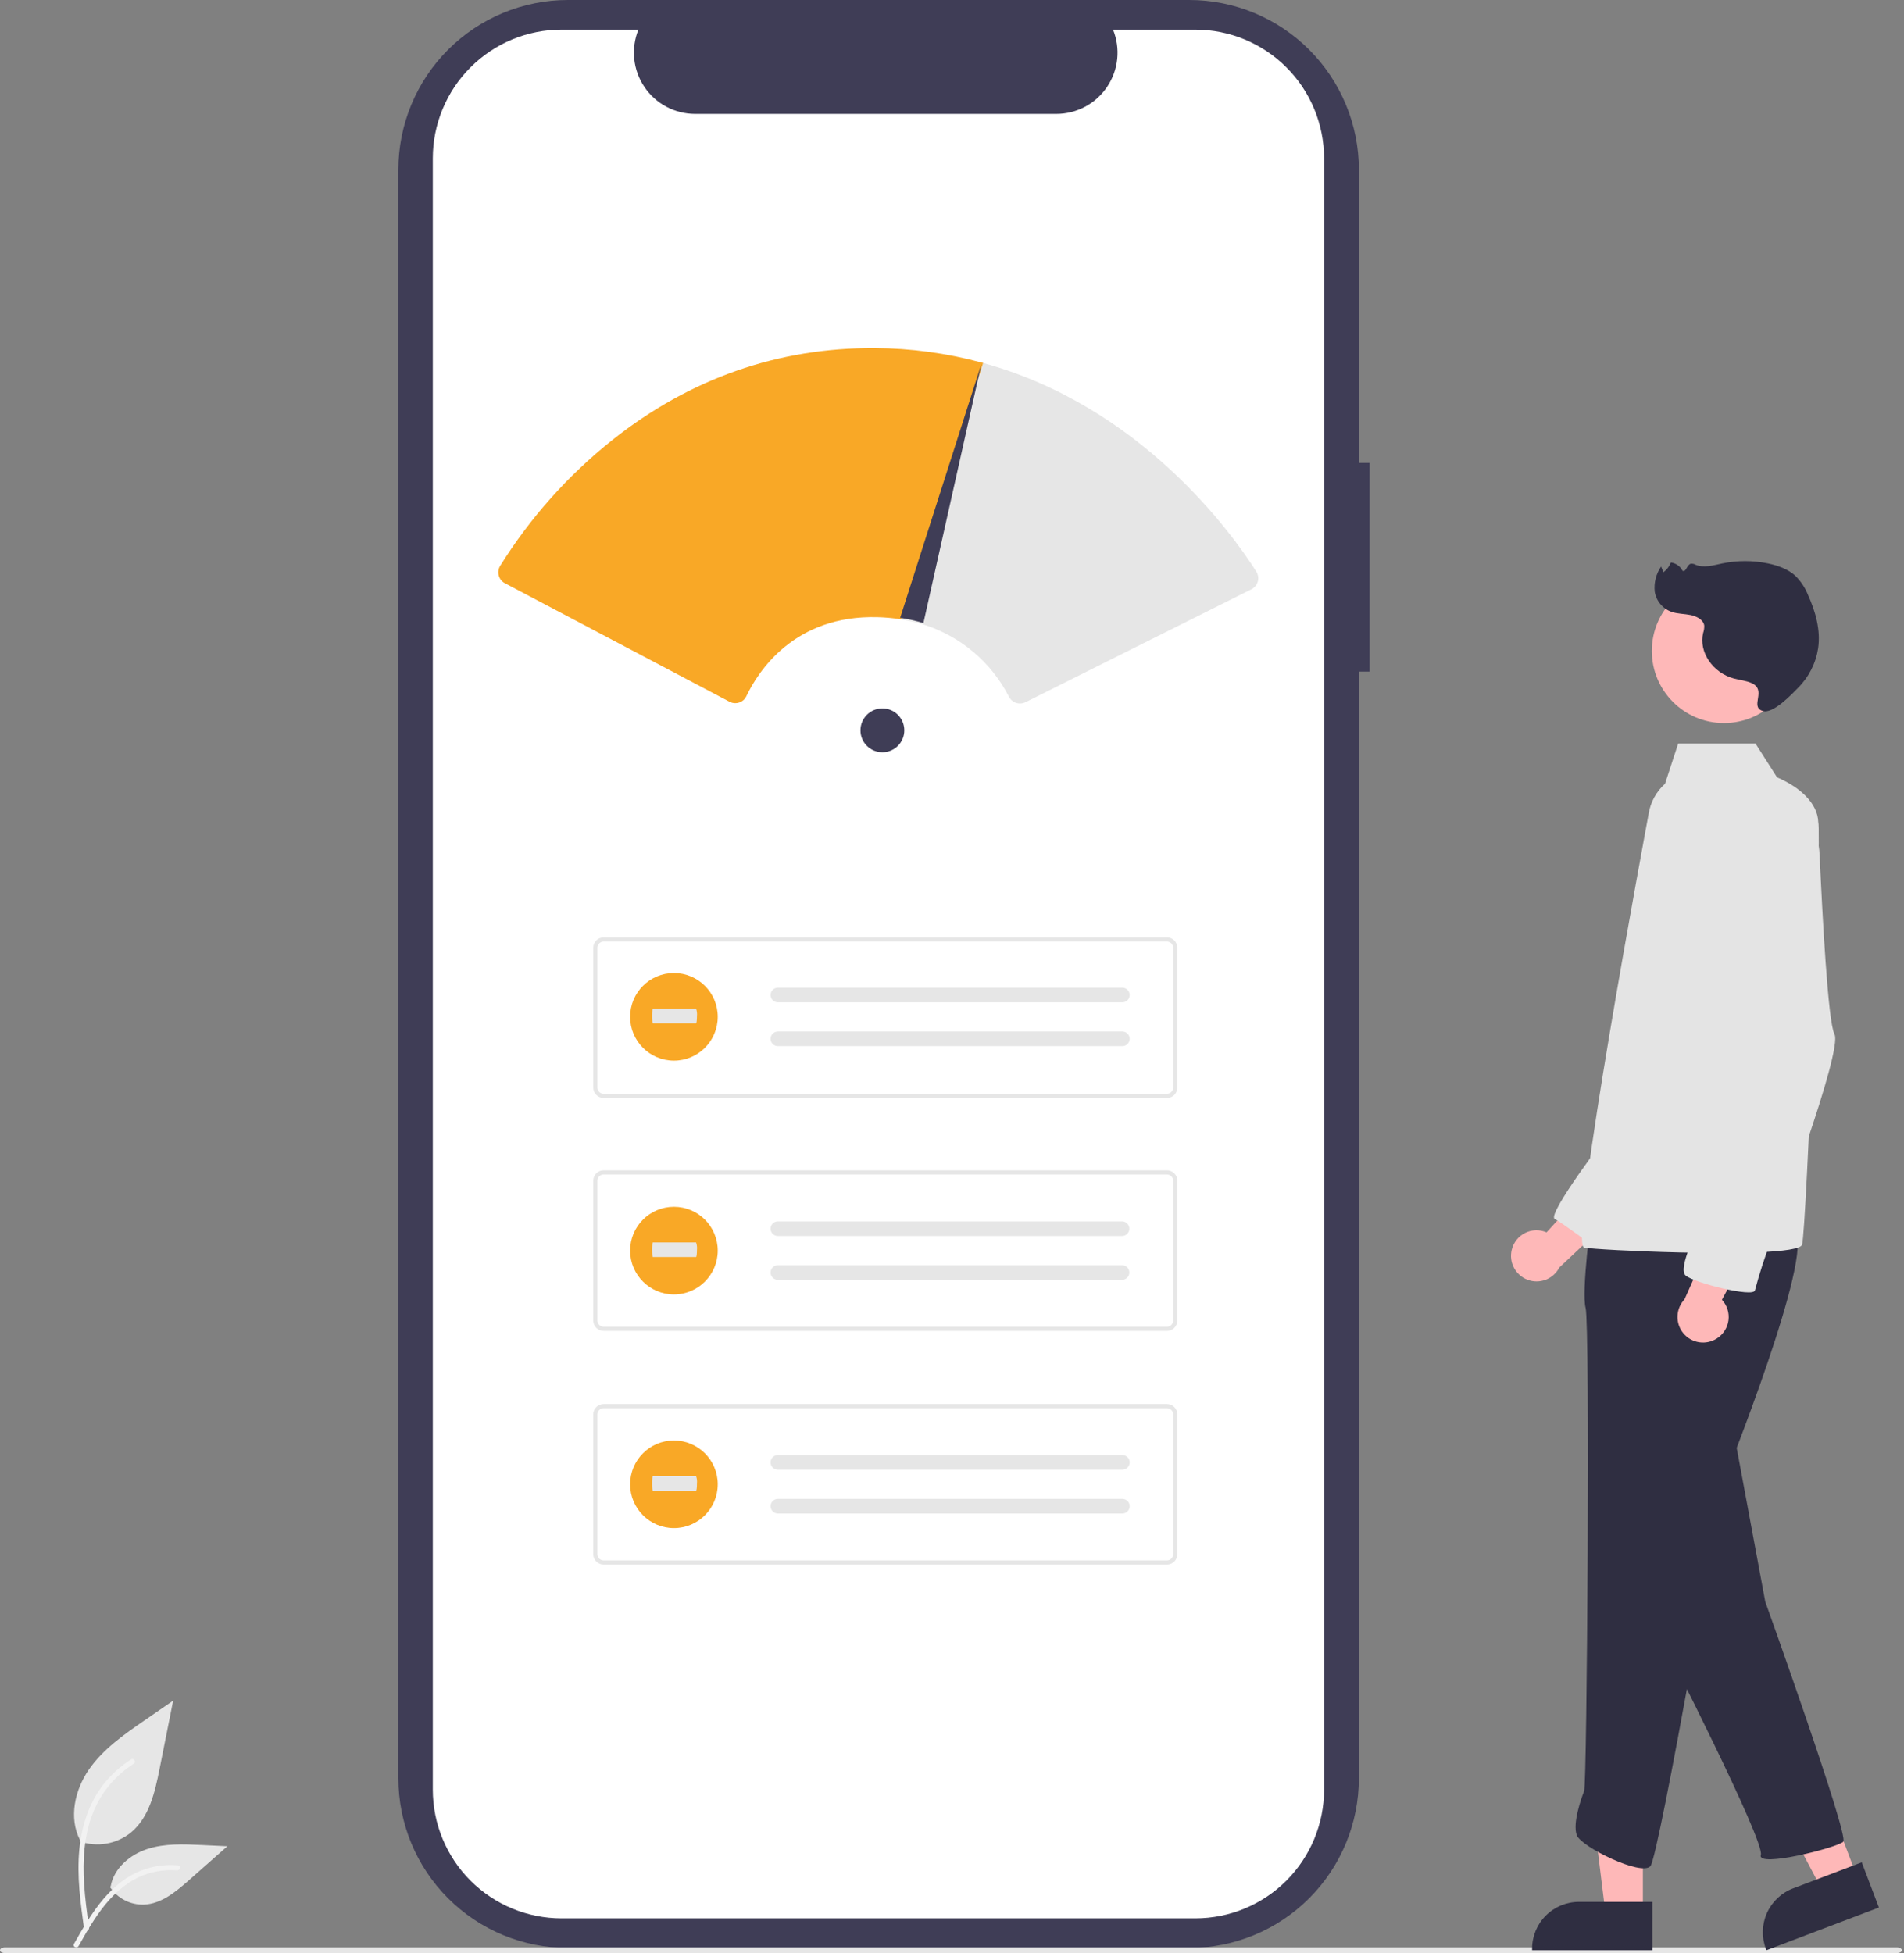 <svg width="195" height="200" viewBox="0 0 195 200" fill="none" xmlns="http://www.w3.org/2000/svg">
<rect x="0" y="0" width="195" height="200" fill="#808080" stroke="none"/>
<g clip-path="url(#clip0_113_173)">
<path d="M140.265 47.403H139.17V17.378C139.17 12.769 137.339 8.349 134.08 5.09C130.821 1.831 126.401 2.26685e-09 121.792 2.26685e-09H58.178C55.896 -3.68565e-05 53.636 0.449 51.528 1.323C49.419 2.196 47.503 3.476 45.89 5.09C44.276 6.703 42.996 8.619 42.123 10.727C41.249 12.836 40.8 15.095 40.8 17.378V182.1C40.8 186.709 42.63 191.129 45.889 194.388C49.148 197.647 53.569 199.478 58.177 199.478H121.791C126.4 199.478 130.82 197.647 134.079 194.388C137.338 191.129 139.169 186.709 139.169 182.1V68.776H140.264L140.265 47.403Z" fill="#3F3D56"/>
<path d="M135.605 16.214V183.264C135.605 186.758 134.217 190.109 131.746 192.58C129.275 195.052 125.925 196.44 122.43 196.442H57.511C54.015 196.442 50.662 195.054 48.189 192.583C45.717 190.112 44.328 186.759 44.326 183.264V16.214C44.328 12.718 45.717 9.366 48.189 6.895C50.662 4.424 54.014 3.036 57.51 3.036H65.385C64.998 3.987 64.851 5.018 64.956 6.04C65.062 7.061 65.416 8.04 65.989 8.892C66.561 9.744 67.334 10.443 68.24 10.926C69.146 11.409 70.156 11.663 71.183 11.664H108.194C109.221 11.663 110.231 11.409 111.137 10.926C112.043 10.443 112.816 9.744 113.388 8.892C113.961 8.04 114.315 7.061 114.421 6.04C114.526 5.018 114.379 3.987 113.992 3.036H122.428C125.922 3.037 129.273 4.425 131.744 6.896C134.215 9.366 135.604 12.717 135.605 16.212V16.214Z" fill="white"/>
<path d="M119.513 112.437H61.825C61.541 112.436 61.27 112.324 61.07 112.123C60.869 111.923 60.757 111.652 60.756 111.368V97.058C60.757 96.775 60.869 96.504 61.07 96.303C61.27 96.103 61.541 95.991 61.825 95.99H119.513C119.796 95.991 120.068 96.103 120.268 96.303C120.468 96.504 120.581 96.775 120.582 97.058V111.369C120.581 111.652 120.468 111.923 120.268 112.124C120.068 112.324 119.796 112.436 119.513 112.437V112.437ZM61.825 96.417C61.655 96.418 61.492 96.485 61.371 96.605C61.251 96.725 61.184 96.888 61.184 97.058V111.369C61.184 111.539 61.251 111.702 61.371 111.822C61.492 111.942 61.655 112.009 61.825 112.01H119.513C119.683 112.009 119.846 111.942 119.966 111.822C120.087 111.702 120.154 111.539 120.154 111.369V97.058C120.154 96.888 120.087 96.725 119.966 96.605C119.846 96.485 119.683 96.418 119.513 96.417H61.825Z" fill="#E6E6E6"/>
<path d="M79.666 101.144C79.467 101.144 79.277 101.222 79.137 101.363C78.996 101.503 78.918 101.693 78.918 101.891C78.918 102.09 78.996 102.28 79.137 102.42C79.277 102.56 79.467 102.639 79.666 102.639H114.92C115.118 102.647 115.311 102.575 115.456 102.441C115.602 102.306 115.688 102.119 115.696 101.92C115.703 101.722 115.632 101.529 115.497 101.384C115.362 101.238 115.175 101.152 114.977 101.144C114.966 101.144 114.955 101.144 114.944 101.144L79.666 101.144Z" fill="#E6E6E6"/>
<path d="M79.666 105.63C79.467 105.63 79.277 105.709 79.137 105.849C78.996 105.989 78.918 106.179 78.918 106.378C78.918 106.576 78.996 106.766 79.137 106.907C79.277 107.047 79.467 107.126 79.666 107.126H114.92C115.118 107.133 115.311 107.062 115.456 106.927C115.602 106.792 115.688 106.605 115.696 106.407C115.703 106.209 115.632 106.015 115.497 105.87C115.362 105.724 115.175 105.638 114.977 105.631C114.966 105.63 114.955 105.63 114.944 105.63L79.666 105.63Z" fill="#E6E6E6"/>
<path d="M119.513 136.288H61.825C61.541 136.288 61.27 136.175 61.07 135.975C60.869 135.775 60.757 135.503 60.756 135.22V120.91C60.757 120.627 60.869 120.355 61.07 120.155C61.27 119.955 61.541 119.842 61.825 119.842H119.513C119.796 119.842 120.068 119.955 120.268 120.155C120.468 120.355 120.581 120.627 120.582 120.91V135.22C120.581 135.503 120.468 135.775 120.268 135.975C120.068 136.175 119.796 136.288 119.513 136.288ZM61.825 120.269C61.655 120.269 61.492 120.337 61.371 120.457C61.251 120.577 61.184 120.74 61.184 120.91V135.22C61.184 135.39 61.251 135.553 61.371 135.673C61.492 135.793 61.655 135.861 61.825 135.861H119.513C119.683 135.861 119.846 135.793 119.966 135.673C120.087 135.553 120.154 135.39 120.154 135.22V120.91C120.154 120.74 120.087 120.577 119.966 120.457C119.846 120.337 119.683 120.269 119.513 120.269H61.825Z" fill="#E6E6E6"/>
<path d="M79.666 125.073C79.467 125.073 79.277 125.152 79.137 125.292C78.996 125.432 78.918 125.622 78.918 125.821C78.918 126.019 78.996 126.209 79.137 126.349C79.277 126.49 79.467 126.568 79.666 126.568H114.92C115.115 126.567 115.302 126.49 115.441 126.352C115.58 126.215 115.66 126.028 115.663 125.833C115.666 125.637 115.593 125.448 115.458 125.306C115.324 125.164 115.139 125.081 114.944 125.073H79.666V125.073Z" fill="#E6E6E6"/>
<path d="M79.666 129.56C79.467 129.56 79.277 129.639 79.137 129.779C78.996 129.919 78.918 130.11 78.918 130.308C78.918 130.506 78.996 130.696 79.137 130.837C79.277 130.977 79.467 131.056 79.666 131.056H114.92C115.115 131.055 115.302 130.977 115.441 130.84C115.58 130.702 115.66 130.516 115.663 130.32C115.666 130.124 115.593 129.936 115.458 129.794C115.324 129.652 115.139 129.568 114.944 129.56H79.666V129.56Z" fill="#E6E6E6"/>
<path d="M119.513 160.218H61.825C61.541 160.218 61.27 160.105 61.07 159.905C60.869 159.704 60.757 159.433 60.756 159.15V144.84C60.757 144.557 60.869 144.285 61.07 144.085C61.27 143.885 61.541 143.772 61.825 143.771H119.513C119.796 143.772 120.068 143.885 120.268 144.085C120.468 144.285 120.581 144.557 120.582 144.84V159.15C120.581 159.433 120.468 159.705 120.268 159.905C120.068 160.105 119.796 160.218 119.513 160.218V160.218ZM61.825 144.199C61.655 144.199 61.492 144.266 61.371 144.387C61.251 144.507 61.184 144.67 61.184 144.84V159.15C61.184 159.32 61.251 159.483 61.371 159.603C61.492 159.723 61.655 159.791 61.825 159.791H119.513C119.683 159.791 119.846 159.723 119.966 159.603C120.087 159.483 120.154 159.32 120.154 159.15V144.84C120.154 144.67 120.087 144.507 119.966 144.387C119.846 144.266 119.683 144.199 119.513 144.199H61.825Z" fill="#E6E6E6"/>
<path d="M79.666 149.003C79.467 149.003 79.277 149.082 79.137 149.222C78.996 149.362 78.918 149.553 78.918 149.751C78.918 149.949 78.996 150.14 79.137 150.28C79.277 150.42 79.467 150.499 79.666 150.499H114.92C115.018 150.503 115.116 150.487 115.208 150.453C115.3 150.419 115.384 150.367 115.456 150.3C115.529 150.233 115.587 150.153 115.628 150.064C115.669 149.975 115.692 149.878 115.696 149.78C115.699 149.682 115.684 149.584 115.65 149.492C115.616 149.4 115.564 149.315 115.497 149.243C115.43 149.171 115.35 149.113 115.261 149.072C115.171 149.031 115.075 149.008 114.977 149.004C114.966 149.004 114.955 149.003 114.944 149.003L79.666 149.003Z" fill="#E6E6E6"/>
<path d="M79.666 153.49C79.467 153.49 79.277 153.569 79.137 153.709C78.996 153.85 78.918 154.04 78.918 154.238C78.918 154.436 78.996 154.627 79.137 154.767C79.277 154.907 79.467 154.986 79.666 154.986H114.92C115.018 154.99 115.116 154.974 115.208 154.94C115.3 154.906 115.384 154.854 115.456 154.787C115.529 154.721 115.587 154.64 115.628 154.551C115.669 154.462 115.692 154.365 115.696 154.267C115.699 154.169 115.684 154.071 115.65 153.979C115.616 153.887 115.564 153.802 115.497 153.73C115.43 153.658 115.35 153.6 115.261 153.559C115.171 153.518 115.075 153.495 114.977 153.491C114.966 153.491 114.955 153.49 114.944 153.491H79.666V153.49Z" fill="#E6E6E6"/>
<path d="M194.27 200H0.509C0.228 200 0 199.869 0 199.707C0 199.545 0.228 199.413 0.509 199.413H194.271C194.552 199.413 194.779 199.545 194.779 199.707C194.779 199.869 194.551 200 194.27 200Z" fill="#E6E6E6"/>
<path d="M8.16 188.559C9.045 188.87 9.996 188.948 10.921 188.785C11.845 188.622 12.712 188.224 13.438 187.629C15.287 186.077 15.867 183.521 16.338 181.154L17.733 174.152L14.812 176.163C12.712 177.609 10.565 179.102 9.11 181.197C7.656 183.291 7.021 186.151 8.19 188.418" fill="#E6E6E6"/>
<path d="M8.611 197.522C8.243 194.844 7.865 192.132 8.123 189.425C8.352 187.021 9.085 184.673 10.579 182.748C11.371 181.728 12.335 180.854 13.428 180.166C13.713 179.986 13.976 180.438 13.692 180.617C11.801 181.811 10.338 183.576 9.514 185.656C8.605 187.969 8.459 190.49 8.616 192.947C8.711 194.433 8.911 195.909 9.114 197.384C9.13 197.45 9.12 197.521 9.086 197.58C9.052 197.64 8.997 197.684 8.931 197.705C8.865 197.723 8.793 197.714 8.733 197.68C8.673 197.645 8.629 197.589 8.61 197.522H8.611Z" fill="#F2F2F2"/>
<path d="M11.257 193.226C11.636 193.803 12.159 194.273 12.773 194.59C13.387 194.906 14.072 195.06 14.762 195.035C16.537 194.951 18.017 193.712 19.349 192.537L23.288 189.059L20.681 188.934C18.806 188.845 16.883 188.761 15.096 189.339C13.309 189.917 11.663 191.309 11.336 193.156" fill="#E6E6E6"/>
<path d="M7.572 199.062C9.34 195.931 11.394 192.451 15.062 191.338C16.081 191.03 17.151 190.92 18.212 191.013C18.546 191.041 18.463 191.558 18.128 191.529C16.349 191.381 14.573 191.851 13.1 192.859C11.682 193.824 10.579 195.165 9.645 196.588C9.072 197.458 8.56 198.368 8.047 199.275C7.884 199.564 7.407 199.355 7.572 199.062Z" fill="#F2F2F2"/>
<path d="M69.022 108.612C71.5 108.612 73.509 106.604 73.509 104.126C73.509 101.647 71.5 99.639 69.022 99.639C66.544 99.639 64.535 101.647 64.535 104.126C64.535 106.604 66.544 108.612 69.022 108.612Z" fill="#F9A826"/>
<path d="M66.874 103.287C66.822 103.287 66.78 103.622 66.78 104.035C66.78 104.448 66.822 104.783 66.874 104.783H71.286C71.337 104.79 71.38 104.461 71.381 104.048C71.409 103.791 71.378 103.53 71.289 103.288H66.874V103.287Z" fill="#E6E6E6"/>
<path d="M69.022 132.552C71.5 132.552 73.509 130.543 73.509 128.065C73.509 125.587 71.5 123.578 69.022 123.578C66.544 123.578 64.535 125.587 64.535 128.065C64.535 130.543 66.544 132.552 69.022 132.552Z" fill="#F9A826"/>
<path d="M66.874 127.227C66.822 127.227 66.78 127.562 66.78 127.975C66.78 128.387 66.822 128.723 66.874 128.723H71.286C71.337 128.729 71.38 128.4 71.381 127.987C71.409 127.73 71.378 127.47 71.289 127.227L66.874 127.227Z" fill="#E6E6E6"/>
<path d="M69.022 156.481C71.5 156.481 73.509 154.473 73.509 151.995C73.509 149.517 71.5 147.508 69.022 147.508C66.544 147.508 64.535 149.517 64.535 151.995C64.535 154.473 66.544 156.481 69.022 156.481Z" fill="#F9A826"/>
<path d="M66.874 151.156C66.822 151.156 66.78 151.491 66.78 151.904C66.78 152.317 66.822 152.652 66.874 152.652H71.286C71.337 152.659 71.38 152.33 71.381 151.917C71.409 151.66 71.378 151.4 71.289 151.157L66.874 151.156Z" fill="#E6E6E6"/>
<path d="M104.463 72.04C104.23 72.041 104.001 71.977 103.802 71.856C103.603 71.734 103.442 71.56 103.336 71.352C102.436 69.593 101.194 68.03 99.682 66.757C98.17 65.484 96.418 64.526 94.531 63.94C93.758 63.705 92.97 63.526 92.171 63.405L92.008 63.38L100.406 37.124L100.548 37.129C116.863 41.563 126.197 54.638 128.67 58.54C128.764 58.689 128.826 58.856 128.851 59.031C128.877 59.206 128.866 59.384 128.818 59.553C128.771 59.723 128.688 59.882 128.576 60.017C128.463 60.153 128.323 60.264 128.165 60.343L105.029 71.906C104.854 71.994 104.659 72.04 104.463 72.04Z" fill="#E6E6E6"/>
<path d="M154.826 127.985C154.913 127.614 155.081 127.268 155.317 126.969C155.553 126.67 155.851 126.427 156.191 126.256C156.531 126.085 156.905 125.991 157.285 125.98C157.666 125.97 158.044 126.042 158.393 126.193L164.648 119.375L165.816 124.039L159.698 129.798C159.405 130.369 158.913 130.812 158.316 131.044C157.718 131.275 157.056 131.28 156.456 131.056C155.855 130.833 155.357 130.396 155.057 129.83C154.756 129.264 154.674 128.607 154.825 127.985L154.826 127.985Z" fill="#FEB8B8"/>
<path d="M168.258 196.003H164.437L162.619 181.262H168.261L168.258 196.003Z" fill="#FEB8B8"/>
<path d="M169.233 194.755H161.707C160.435 194.755 159.215 195.26 158.316 196.16C157.416 197.059 156.911 198.279 156.911 199.551V199.707H169.232L169.233 194.755Z" fill="#2F2E41"/>
<path d="M190.204 192.217L186.631 193.573L179.7 180.438L184.973 178.437L190.204 192.217Z" fill="#FEB8B8"/>
<path d="M190.673 190.704L183.636 193.375C182.447 193.826 181.486 194.732 180.965 195.892C180.443 197.052 180.403 198.372 180.855 199.561L180.911 199.706L192.431 195.334L190.673 190.704Z" fill="#2F2E41"/>
<path d="M177.624 146.974L180.791 164.014C180.791 164.014 189.387 187.992 188.784 188.595C188.18 189.198 179.886 191.309 180.339 189.952C180.791 188.595 170.386 168.237 170.386 168.237L177.624 146.974Z" fill="#2F2E41"/>
<path d="M164.782 116.007C164.782 116.007 158.389 124.364 159.227 124.82C160.064 125.276 163.31 127.693 163.31 127.693L166.611 118.632L164.782 116.007Z" fill="#E4E4E4"/>
<path d="M162.996 124.442C162.996 124.442 161.941 132.283 162.393 133.942C162.846 135.601 162.544 182.651 162.242 183.405C161.941 184.159 161.036 186.722 161.489 187.929C161.942 189.135 168.124 192.151 169.029 191.096C169.933 190.04 176.569 151.586 176.569 151.586C176.569 151.586 185.919 128.362 183.808 126.101C181.696 123.839 162.996 124.442 162.996 124.442Z" fill="#2F2E41"/>
<path d="M176.563 74.044C180.644 74.044 183.953 70.736 183.953 66.655C183.953 62.574 180.644 59.266 176.563 59.266C172.482 59.266 169.174 62.574 169.174 66.655C169.174 70.736 172.482 74.044 176.563 74.044Z" fill="#FEB8B8"/>
<path d="M168.842 83.355C169.029 82.159 169.624 81.064 170.526 80.257L171.874 76.138H179.791L181.997 79.6C184.383 80.627 186.151 82.257 186.219 84.178C186.583 85.454 185.012 125.95 184.56 127.458C184.427 127.897 182.623 128.131 180.087 128.236C177.762 128.331 174.823 128.317 172.001 128.252C167.329 128.144 162.974 127.893 162.241 127.759C160.584 127.458 168.678 84.307 168.842 83.355Z" fill="#E4E4E4"/>
<path d="M175.842 137.056C176.163 136.851 176.435 136.579 176.639 136.257C176.843 135.936 176.974 135.574 177.023 135.196C177.072 134.819 177.037 134.435 176.922 134.073C176.806 133.71 176.613 133.377 176.355 133.097L180.725 124.942L175.936 125.379L172.521 133.056C172.08 133.521 171.824 134.131 171.802 134.772C171.78 135.413 171.995 136.039 172.404 136.532C172.814 137.025 173.39 137.351 174.024 137.448C174.658 137.544 175.305 137.405 175.842 137.056L175.842 137.056Z" fill="#FEB8B8"/>
<path d="M176.568 78.9C176.568 78.9 169.632 81.765 172.195 89.004C174.759 96.243 177.624 104.838 177.624 104.838C177.624 104.838 174.005 124.292 174.005 125.047C174.005 125.802 171.743 129.872 172.647 130.627C173.552 131.381 179.584 132.888 179.735 132.135C180.197 130.397 180.751 128.686 181.394 127.007C181.696 126.404 188.783 107.554 187.877 105.895C187.212 104.674 186.627 93.489 186.365 87.668C186.305 86.007 185.812 84.391 184.937 82.978C184.062 81.564 182.834 80.403 181.374 79.609C179.97 78.862 178.333 78.459 176.568 78.9Z" fill="#E4E4E4"/>
<path d="M179.408 69.957C178.846 69.699 178.196 69.645 177.589 69.484C175.418 68.908 173.964 66.765 174.428 64.825C174.514 64.578 174.552 64.318 174.542 64.057C174.461 63.483 173.788 63.112 173.143 62.98C172.498 62.849 171.811 62.868 171.194 62.656C170.748 62.498 170.352 62.222 170.049 61.859C169.746 61.495 169.547 61.056 169.472 60.589C169.376 59.68 169.608 58.767 170.125 58.015L170.358 58.601C170.704 58.351 170.969 58.005 171.12 57.606C171.373 57.636 171.615 57.728 171.824 57.875C172.032 58.022 172.201 58.218 172.316 58.445C172.69 58.638 172.744 57.847 173.158 57.73C173.337 57.71 173.519 57.749 173.674 57.842C174.506 58.182 175.474 57.891 176.368 57.703C177.92 57.379 179.522 57.377 181.075 57.699C182.103 57.913 183.121 58.286 183.857 58.949C184.422 59.503 184.865 60.168 185.159 60.902C185.948 62.638 186.469 64.515 186.209 66.368C185.972 67.923 185.24 69.36 184.121 70.466C183.526 71.066 181.581 73.158 180.515 72.801C179.174 72.352 180.986 70.686 179.408 69.957Z" fill="#2F2E41"/>
<path d="M90.371 77.033C91.611 77.033 92.616 76.028 92.616 74.788C92.616 73.548 91.611 72.543 90.371 72.543C89.13 72.543 88.125 73.548 88.125 74.788C88.125 76.028 89.13 77.033 90.371 77.033Z" fill="#3F3D56"/>
<path d="M75.302 72.007C75.096 72.007 74.894 71.956 74.713 71.86L51.711 59.725C51.558 59.645 51.423 59.534 51.315 59.399C51.207 59.265 51.128 59.11 51.082 58.943C51.036 58.777 51.025 58.603 51.049 58.432C51.073 58.261 51.132 58.097 51.222 57.95C54.294 53.025 58.185 48.661 62.727 45.046C70.67 38.75 79.706 35.592 89.581 35.645C93.285 35.661 96.971 36.16 100.545 37.129L100.687 37.168L92.287 63.422L92.169 63.404C91.412 63.29 90.65 63.222 89.885 63.202C81.338 62.961 77.634 68.78 76.438 71.293C76.366 71.446 76.264 71.582 76.138 71.693C76.011 71.805 75.863 71.889 75.703 71.942C75.574 71.985 75.438 72.007 75.302 72.007Z" fill="#F9A826"/>
<path d="M100.511 37.265L94.573 63.805C93.793 63.569 92.998 63.389 92.192 63.266L100.509 37.265H100.511Z" fill="#3F3D56"/>
</g>
<defs>
<clipPath id="clip0_113_173">
<rect width="194.779" height="200" fill="white"/>
</clipPath>
</defs>
</svg>
